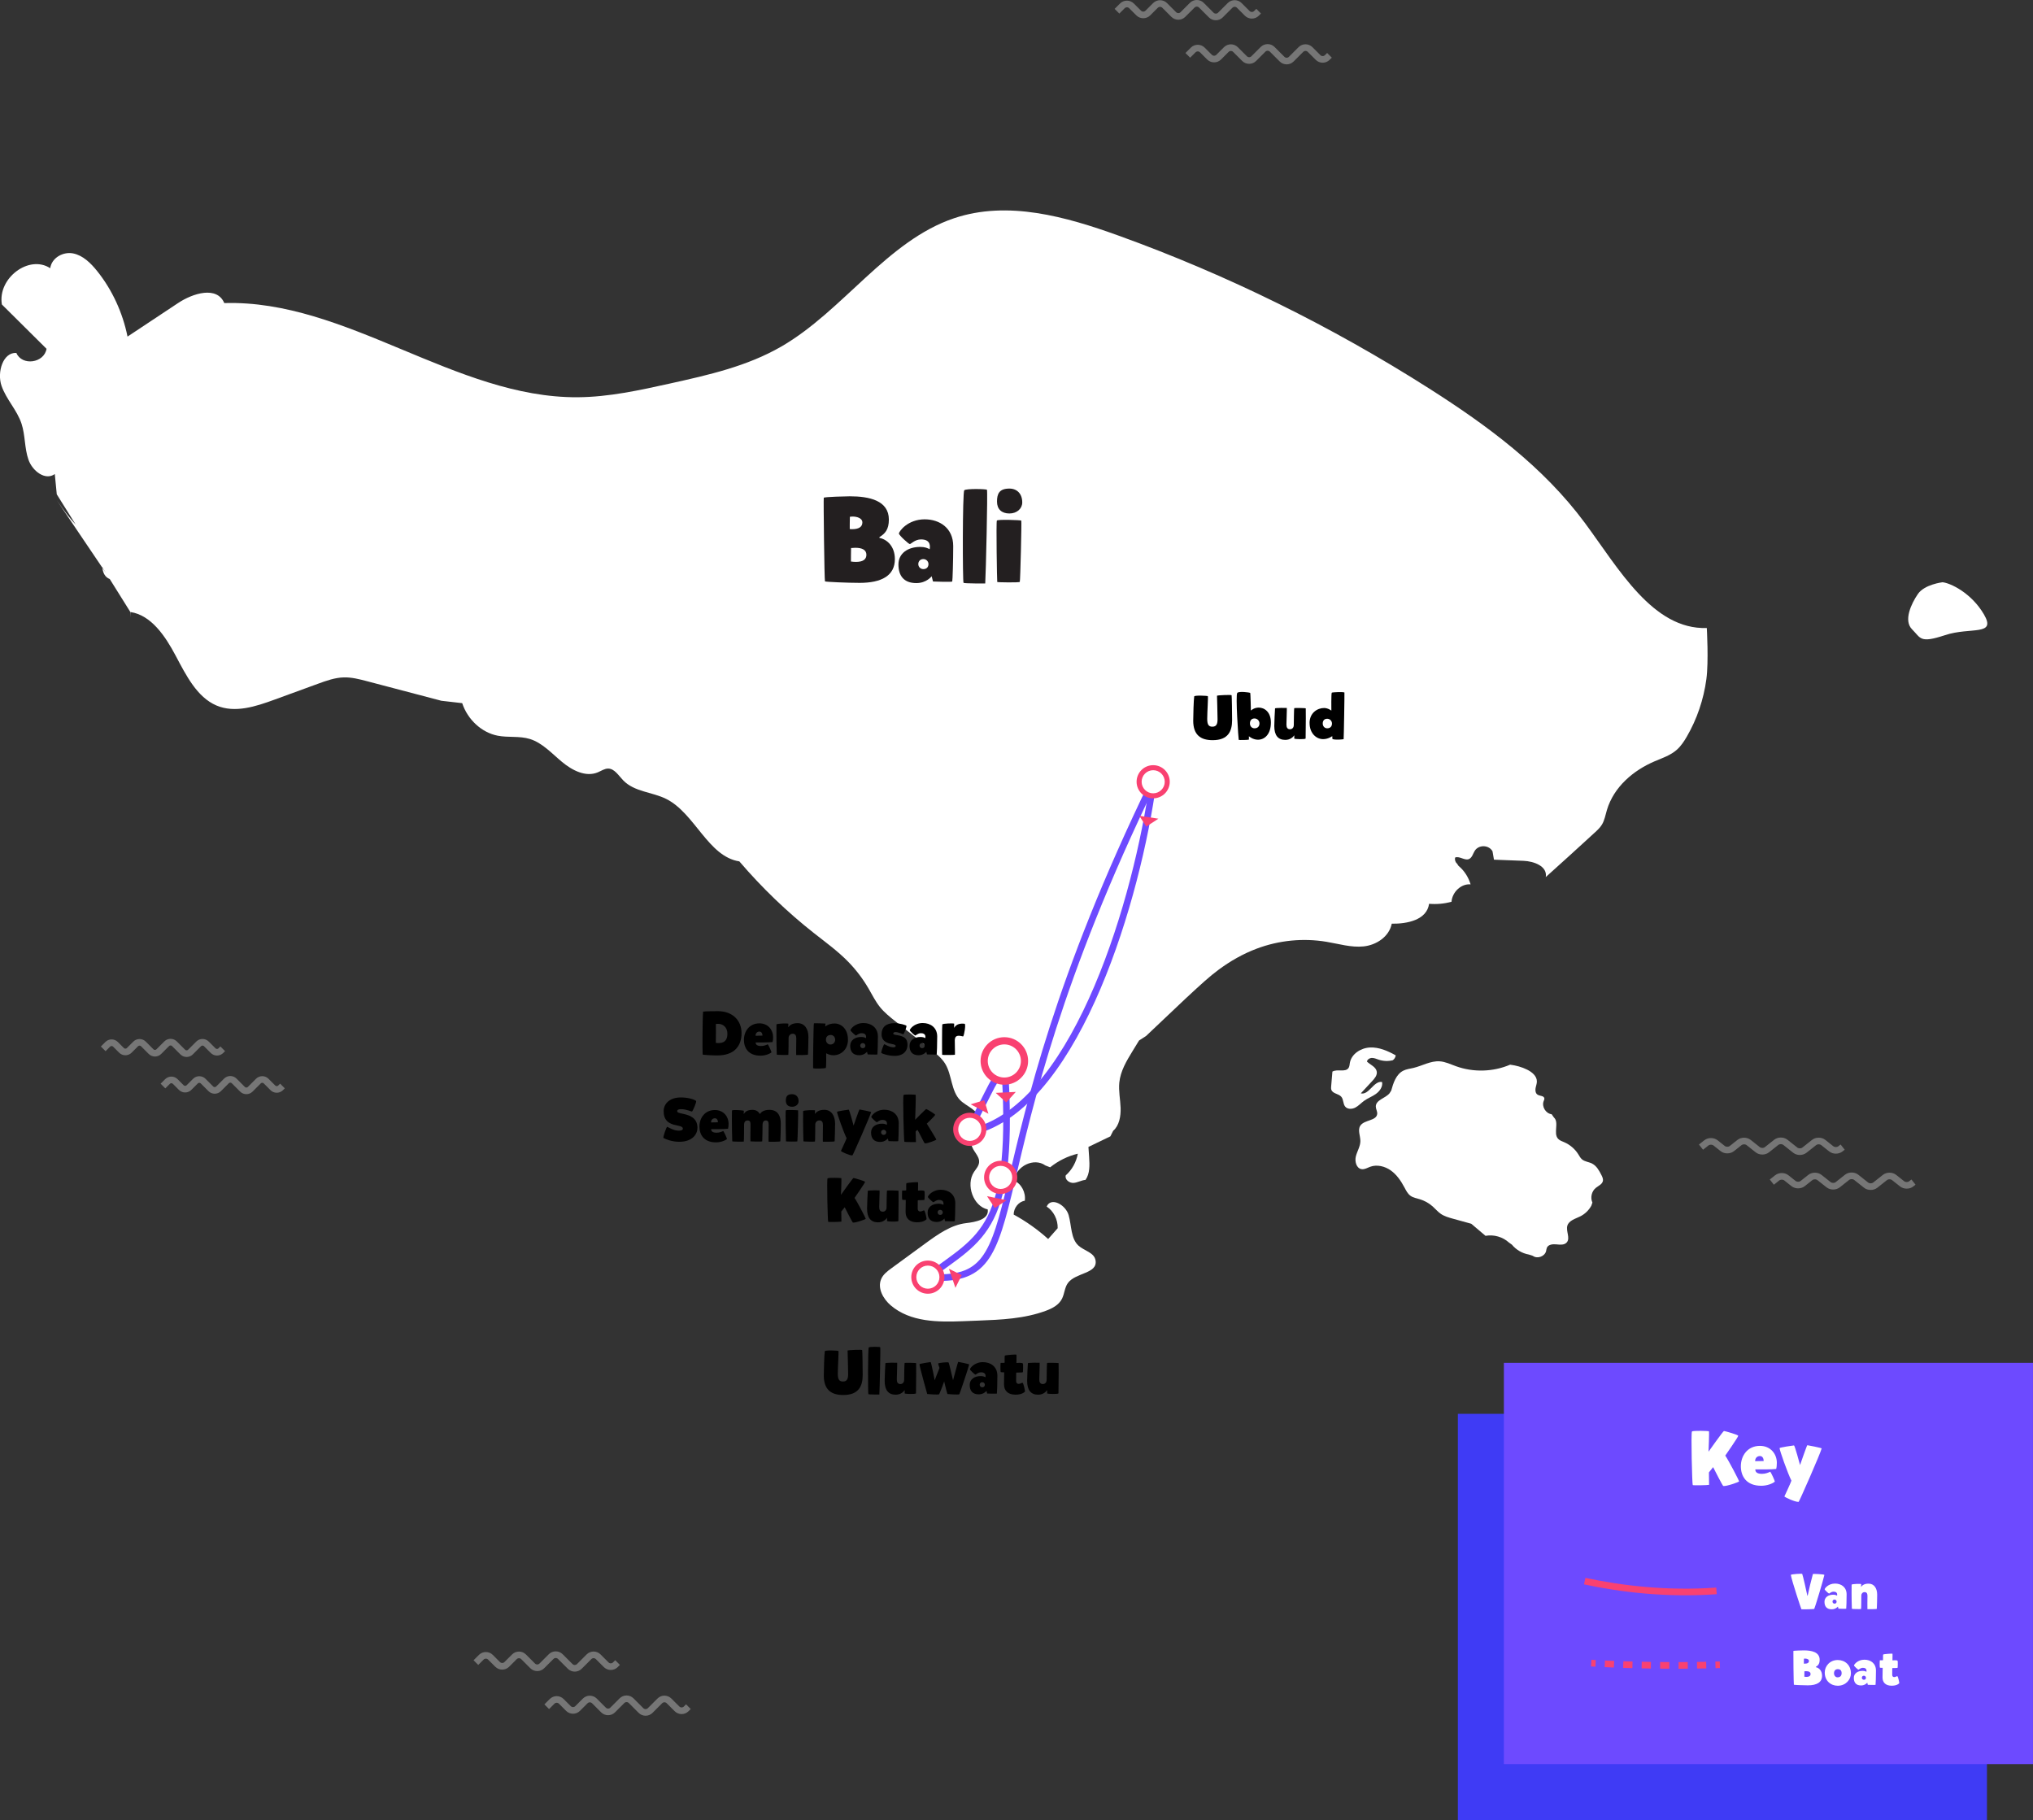 <?xml version="1.0" encoding="utf-8"?>
<svg xmlns="http://www.w3.org/2000/svg" id="Layer_2" viewBox="0 0 919.38 823.05">
  <rect x="0" y="0" width="919.38" height="823.05" fill="#333333" stroke="none"/>
  <defs>
    <style>.cls-1,.cls-2,.cls-3,.cls-4{fill:none;stroke-width:3px;}.cls-1,.cls-2,.cls-3,.cls-4,.cls-5{stroke-miterlimit:10;}.cls-1,.cls-4,.cls-5{stroke:#f94171;}.cls-2{stroke:#fff;}.cls-3{stroke:#6d4aff;}.cls-6,.cls-5{fill:#f94171;}.cls-7{fill:#fff;}.cls-8{fill:#231f20;}.cls-9{fill:#3f3bf5;}.cls-10{fill:#6d4aff;}.cls-4{stroke-dasharray:0 0 4.17 4.17;}.cls-11{opacity:.33;}</style>
  </defs>
  <g id="Country">
    <path class="cls-7" d="m771.89,284c-24.47.81-39.86-26.87-55.22-47.6-18.85-25.44-44.28-44.1-70.2-60.61-44.44-28.31-91.61-51.54-140.49-69.19-24.07-8.69-50.23-16.04-74.46-7.93-30.32,10.15-50.14,41.82-78.15,58.02-15.49,8.96-32.95,12.87-50.14,16.69-13.85,3.07-27.81,6.16-41.95,6.26-55.22.39-104.64-44.24-159.85-42.58-3.31-7.84-14.15-4.5-20.92,0-7.61,5.05-15.22,10.1-22.84,15.15-2.21-10.92-6.98-21.21-13.74-29.64-2.93-3.66-6.5-7.12-10.9-7.98-4.4-.86-9.63,1.9-10.32,6.7-9.54-6.28-23.88,4.48-21.86,16.4,6.73,6.68,13.47,13.36,20.2,20.05-1.1,6.49-11.1,7.86-13.65,1.87-6.05-.4-8.85,8.76-6.69,14.92,2.15,6.15,6.99,10.88,9.03,17.08,1.72,5.23,1.31,11.08,3.13,16.27,1.82,5.19,7.67,9.58,11.91,6.49.3,3.05.59,6.1.89,9.16l8.58,13.73c-3.16-3.37-5.92-7.26-8.61-11.11l20.61,30.52c-.01-.1-.04-.19-.05-.3l1.86,2.97-1.8-2.67c.27,1.91.84,3.6,2.35,4.64.32.22.66.39,1.01.53l9.28,14.84c.05.85.07,1.68.08,2.5,0-.8,0-1.61.01-2.41,9.34,1.4,15.71,10.8,20.42,19.69,4.73,8.9,9.66,18.82,18.46,22.57,8.37,3.57,17.77.47,26.3-2.65,6.51-2.37,13.01-4.75,19.52-7.13,3.83-1.4,7.73-2.81,11.77-2.92,3.57-.1,7.08.82,10.55,1.73,11.2,2.94,22.39,5.89,33.59,8.84l9.42,1.08c2.48,7.49,8.82,13.3,16.02,14.71,4.82.94,9.89.04,14.61,1.5,5.61,1.74,9.88,6.52,14.52,10.37,4.63,3.85,10.71,6.97,16.16,4.71,1.57-.65,3.07-1.74,4.76-1.71,2.84.07,4.65,3.16,6.71,5.3,5.11,5.31,13.1,5.22,19.52,8.45,12.94,6.5,18.91,26.06,33.03,28.22,10.21,11.93,21.48,22.77,33.62,32.34,5.33,4.2,10.84,8.17,15.63,13.07,3.49,3.57,6.57,7.62,9.14,12.02,1.66,2.84,3.12,5.84,5.15,8.38,2,2.51,4.5,4.5,6.96,6.46,5.53,4.4,11.07,8.79,16.6,13.19,2.23,1.78,4.51,3.6,6.03,6.12,3.04,5.05,2.63,12.26,6.7,16.37,2.98,3.01,8.24,4.34,8.62,8.75.35,4.06-4.14,7.36-3.47,11.38.5,2.97,3.74,5.06,3.44,8.07-.17,1.67-1.4,2.93-2.3,4.29-3.85,5.88-.31,15.56,6.21,16.95.66,4.57-5.5,5.7-9.74,6.19-6.86.8-12.89,5.11-18.62,9.3-5.09,3.73-10.19,7.45-15.28,11.18-1.8,1.32-3.69,2.74-4.58,4.89-1.74,4.16,1.01,8.97,4.32,11.8,8.99,7.7,21.5,7.62,32.94,7.18,2.23-.09,4.46-.17,6.69-.26,10.35-.4,20.87-.83,30.65-4.48,2.82-1.05,5.75-2.55,7.19-5.38,1.14-2.24,1.2-5.07,2.65-7.09,3.45-4.82,13.47-4.18,12.55-10.21-.56-3.68-5.14-4.36-7.76-6.77-3.48-3.2-3.07-9.02-4.42-13.76-1.35-4.73-8-8.36-9.94-3.88,3.11,1.98,5.1,5.88,4.98,9.79-1.43,1.63-2.87,3.25-4.3,4.88-4.79-4.31-10.03-8.03-15.6-11.05-.01-3.02,2.27-5.86,5.03-6.24.55-3.76-1.6-7.79-4.88-9.13.93-6.61,9.06-10.53,14.19-6.84l2.15.84c3.71-2.97,8.01-5.09,12.52-6.16-.7,3.82-2.67,7.35-5.46,9.8-.53,1.93,1.68,3.54,3.53,3.41,1.84-.13,3.55-1.22,5.4-1.36,2.03-2.82,1.88-6.75,1.64-10.32-.11-1.53-.21-3.06-.31-4.59,3.31-1.6,6.61-3.19,9.92-4.78l1.26-2.5c2.75-2.37,3.5-6.59,3.37-10.41-.14-3.82-.97-7.62-.59-11.42.53-5.23,3.3-9.83,5.98-14.21.98-1.6,1.96-3.2,2.94-4.8l3.19-2.06c2.22-2.1,5.24-4.96,7.55-7.15,8.37-7.93,8.68-8.24,10.25-9.7,7.23-6.72,10.87-10.04,14.91-13.04,5.35-3.98,11.15-7.27,17.28-9.58,10.09-3.8,21.04-4.88,31.6-3.11,5.58.93,11.17,2.66,16.79,2.08,5.63-.59,11.51-4.27,12.72-10.27,6.87.1,15.85-1.61,16.88-9,3.4.29,6.83-.02,10.14-.91.35-4.52,4.47-8.28,8.63-7.87-.98-3.31-2.91-6.27-5.46-8.37l-.72-1.08c-.74-.6-1.08-1.75-.79-2.71,2.08-.76,4.44,1.66,6.41.62,1.27-.67,1.65-2.4,2.45-3.66,1.8-2.83,6.36-2.71,8.02.23l.66,3.8c4.46.17,8.93.34,13.39.52,4.61.18,10.87,2.41,10.04,7.34,7.44-6.67,14.85-13.4,22.21-20.17,1.17-1.07,2.35-2.17,3.19-3.56,1.18-1.95,1.58-4.31,2.23-6.53,3.12-10.56,12.06-18.01,21.56-22.07,3.52-1.5,7.26-2.7,10.16-5.32,1.81-1.63,3.21-3.75,4.46-5.91,4.55-7.84,7.57-16.72,8.81-25.89,1.09-8.05.2-23.13.2-23.13Z"/>
    <path class="cls-7" d="m622.3,494.62c1.71-1.23,3.13-3.27,2.7-5.33-3.76-.66-5.91,6.05-9.61,5.14,1.73-1.87,3.46-3.73,5.19-5.59,1.1-1.18,2.27-2.6,2.04-4.19-.31-2.16-2.85-3.08-4.44-4.58.14-1.04,1.31-1.68,2.36-1.66,1.05.02,2.04.49,3.04.82,2.01.66,4.21.74,6.26.23.74-.5,1.24-1.33,1.35-2.22-3.6-2-7.56-3.76-11.68-3.55-4.12.2-8.37,2.92-9.07,6.98-.13.75-.15,1.55-.54,2.2-1.37,2.23-5.1.39-7.35,1.72-.19,2.22-.38,4.43-.56,6.65-.04.54-.09,1.1.1,1.61.63,1.76,3.28,1.7,4.49,3.13,1.04,1.22.73,3.2,1.75,4.44,1.06,1.28,3.11,1.21,4.58.44,1.47-.77,2.6-2.06,3.94-3.03,1.7-1.24,3.74-1.96,5.45-3.19Z"/>
    <path class="cls-7" d="m720.06,526.21c-1.52-.79-3.41-.86-4.7-1.99-.69-.61-1.12-1.46-1.61-2.24-1.5-2.39-3.74-4.32-6.33-5.44-1.01-.44-2.11-.78-2.84-1.6-2.25-2.53.65-7.37-1.88-9.63l-1-1.44c-2.65-.3-4.57-3.43-3.62-5.92.16-.42.39-.85.31-1.29-.21-1.21-2.05-.98-3.08-1.65-.89-.58-1.07-1.82-.89-2.87.17-1.05.61-2.06.6-3.12,0-2.44-2.25-4.25-4.44-5.33-2.39-1.19-5.01-1.88-7.66-2.23-7.69,3.29-16.62,3.54-24.48.7-2.43-.88-4.82-2.05-7.4-2.22-4.11-.26-7.89,2.06-11.89,3-1.53.36-3.13.53-4.53,1.23-3.25,1.63-4.52,5.53-5.48,9.04l-.78,1.22c-1.93,2.27-6.19,2.97-6.18,5.95,0,1.13.72,2.18.63,3.31-.28,3.25-5.83,2.63-7.63,5.35-1.31,1.99.03,4.6.02,6.98-.02,2.4-1.45,4.55-2.04,6.88-.59,2.33.24,5.48,2.62,5.81,1.34.19,2.58-.61,3.85-1.08,3.08-1.13,6.65-.24,9.32,1.66,2.67,1.9,4.58,4.7,6.13,7.6.75,1.41,1.48,2.92,2.78,3.86,1.22.88,2.76,1.12,4.2,1.56,2.17.65,4.19,1.79,5.88,3.3,1.21,1.08,2.26,2.36,3.6,3.29,1.61,1.12,3.55,1.66,5.44,2.19,2.79.77,5.58,1.54,8.37,2.31l6.44,5.46c3.76-.69,7.82.48,10.64,3.07l1.3.93c1.9,2.32,4.65,3.92,7.6,4.45l1.85.6c2.02,1.51,5.42.28,6.01-2.17.12-.49.14-1.01.34-1.48.64-1.51,2.68-1.71,4.32-1.54,1.63.17,3.55.37,4.65-.85,1.76-1.95-.46-5.13.31-7.64.73-2.34,3.59-3.06,5.78-4.15,2.12-1.05,3.91-2.76,5.05-4.84l.49-1.43c-1.02-2.21-.37-5.07,1.51-6.61,1.18-.97,2.88-1.62,3.22-3.11.21-.96-.25-1.93-.7-2.8-1.01-1.96-2.14-4.04-4.1-5.06Z"/>
    <path class="cls-7" d="m878.41,263.31s-8.09.95-11.08,5.3c-2.99,4.35-6.62,12.02-2.63,15.99,3.99,3.97,3.39,6.43,14.9,2.62,11.51-3.8,23.34.52,17.63-9.32-5.71-9.84-15.36-14.32-18.82-14.6Z"/>
  </g>
  <g id="route">
    <path class="cls-3" d="m442.72,510.87c45-14.34,71.66-104.92,78.78-157.35"/>
    <path class="cls-3" d="m419.61,577.54c24.44-18.62,39.78-20.67,34.58-97.77"/>
    <path class="cls-3" d="m521.5,353.52c-86.93,179.13-50.02,228.01-101.89,224.02"/>
    <path class="cls-3" d="m438.56,510.7c15.63-30.93,7.98-16.96,18.63-30.93"/>
  </g>
  <g id="pins">
    <path class="cls-8" d="m397.7,243.23c3.6.72,6.99,3.99,6.99,9.59,0,7.49-5.99,10.76-15.97,10.76-5.43,0-15.36-.44-15.64-.67s-.72-37.37-.55-37.81c.17-.44,10.65-.67,11.75-.67,8.82,0,17.69,1.89,17.69,10.53,0,4.49-1.72,6.38-4.27,7.93v.33Zm-13.42-3.99c.39.06.72.06,1.11.06,2.99,0,4.6-1.05,4.6-3.05s-2.61-2.66-4.38-2.66c-.44,0-.94.06-1.27.11-.06.83-.06,5.54-.06,5.54Zm.55,14.69c.83.11,1.61.17,2.27.17,3.44,0,4.71-1.33,4.71-3.22,0-2.22-1.94-3.16-4.99-3.16-.61,0-1.27.06-1.94.11-.06.83-.06,6.1-.06,6.1Z"/>
    <path class="cls-8" d="m418.21,234.85c6.71,0,12.86,3.94,12.86,12.09,0,6.32-.28,15.69-.44,16.02-.17.33-8.7,0-8.7,0l-.61-2.38s-2.27,3.1-6.93,3.1c-5.66,0-8.09-3.33-8.09-8.43s4.38-7.93,9.81-7.93c2.22,0,3.38.55,4.33,1.05.06-.78.89-4.44-3.94-4.44-2.77,0-4.55,2.11-5.05,2.11s-4.93-3.99-4.93-4.77c0-.89,3.88-6.43,11.7-6.43Zm-.66,22.51c1.55,0,2.33-1,2.33-2.27s-1.05-2.27-2.33-2.27c-1.39,0-2.27,1-2.27,2.27s1,2.27,2.27,2.27Z"/>
    <path class="cls-8" d="m446.33,221.49c.39.67-.5,37.98-.78,42.36,0,0-9.37.06-9.81-.28-.44-.33-.5-41.03.33-41.86.83-.83,10.04-.61,10.26-.22Z"/>
    <path class="cls-8" d="m461.85,235.41c.22.22-.44,27.33-.67,27.72s-10.09.22-10.2.06c-.11-.17-.55-27.17-.17-27.78s10.81-.22,11.03,0Zm-5.38-14.47c3.44,0,5.82,2.33,5.82,6.27,0,2.77-2.38,4.99-5.82,4.99s-5.6-1.89-5.6-5.38,1-5.88,5.6-5.88Z"/>
    <circle class="cls-7" cx="454.19" cy="479.78" r="9.12"/>
    <path class="cls-6" d="m454.19,490.53c-5.93,0-10.75-4.82-10.75-10.75s4.82-10.75,10.75-10.75,10.75,4.82,10.75,10.75-4.82,10.75-10.75,10.75Zm0-18.24c-4.13,0-7.49,3.36-7.49,7.49s3.36,7.49,7.49,7.49,7.49-3.36,7.49-7.49-3.36-7.49-7.49-7.49Z"/>
    <circle class="cls-7" cx="521.5" cy="353.52" r="6.36"/>
    <path class="cls-6" d="m521.5,361.02c-4.14,0-7.5-3.36-7.5-7.5s3.36-7.5,7.5-7.5,7.5,3.36,7.5,7.5-3.36,7.5-7.5,7.5Zm0-12.72c-2.88,0-5.22,2.34-5.22,5.22s2.34,5.23,5.22,5.23,5.23-2.34,5.23-5.23-2.34-5.22-5.23-5.22Z"/>
    <circle class="cls-7" cx="419.61" cy="577.54" r="6.36"/>
    <path class="cls-6" d="m419.61,585.04c-4.14,0-7.5-3.36-7.5-7.5s3.36-7.5,7.5-7.5,7.5,3.36,7.5,7.5-3.36,7.5-7.5,7.5Zm0-12.72c-2.88,0-5.22,2.34-5.22,5.22s2.34,5.23,5.22,5.23,5.23-2.34,5.23-5.23-2.34-5.22-5.23-5.22Z"/>
    <circle class="cls-7" cx="452.53" cy="532.43" r="6.36"/>
    <path class="cls-6" d="m452.53,539.93c-4.14,0-7.5-3.36-7.5-7.5s3.36-7.5,7.5-7.5,7.5,3.36,7.5,7.5-3.36,7.5-7.5,7.5Zm0-12.72c-2.88,0-5.22,2.34-5.22,5.22s2.34,5.23,5.22,5.23,5.23-2.34,5.23-5.23-2.34-5.22-5.23-5.22Z"/>
    <path d="m300,514.55c-.14-.56,1.4-5.1,1.74-4.98.59.2,2.88,1.74,5.18,1.74,1.26,0,1.88-.31,1.88-.92,0-.56-.34-1.04-2.88-1.51-3.61-.67-5.8-2.35-5.8-6.41,0-3.33,2.72-6.19,7.76-6.19,3.05,0,5.8.73,6.89,1.57.42.31-1.54,4.79-1.85,4.82-.2.06-2.44-1.09-4.93-1.09-1.23,0-1.74.34-1.74.81,0,.7.45.84,2.83,1.34,3.28.7,6.33,2.07,6.33,6.3,0,2.77-2.18,6.3-8.23,6.3-3.14,0-6.05-1.06-7.17-1.76Z"/>
    <path d="m324.06,512.22c1.29,0,2.35-.45,3.02-.78.34.39,1.65,3.19,1.68,3.64-.78.7-2.77,1.51-4.98,1.51-5.52,0-7.48-3.56-7.48-7.14,0-3.81,2.41-7.48,7-7.48,3.92,0,6.19,3,6.19,6.19,0,.9-.08,1.71-.25,2.27-1.46.2-6.13.2-7.64.17,0,.98.64,1.62,2.46,1.62Zm.62-4.7c0-.92-.42-1.82-1.37-1.82-1.04,0-1.76.73-1.76,1.88l3.14-.06Z"/>
    <path d="m336.4,502.31c-.03.59-.06,1.26-.08,1.46.64-.9,1.48-1.88,3.98-1.88,1.6,0,2.58.7,3.39,1.88.98-1.71,3.22-1.88,4.26-1.88,3.7,0,5.15,2.6,5.15,6.24,0,1.93-.11,6.66-.2,7.98-.03.25-5.26.25-5.32.2-.08-.06.03-6.64.03-7.53,0-1.32-.17-2.1-1.34-2.1s-1.43,1.23-1.43,2.04c0,1.93-.06,6.08-.14,7.39-.03.25-5.26.08-5.32.03-.08-.06.03-6.47.03-7.36,0-1.32-.17-2.1-1.34-2.1s-1.57.98-1.57,1.82c0,.78-.03,7.64-.14,7.73-.08.11-5.1.06-5.21-.11-.06-.11-.22-7.9-.14-13.94.31-.42,5.1-.11,5.4.14Z"/>
    <path d="m360.93,502.12c.11.11-.22,13.8-.34,14-.11.2-5.1.11-5.15.03s-.28-13.72-.08-14.03c.2-.31,5.46-.11,5.57,0Zm-2.72-7.31c1.74,0,2.94,1.18,2.94,3.16,0,1.4-1.2,2.52-2.94,2.52s-2.83-.95-2.83-2.72.5-2.97,2.83-2.97Z"/>
    <path d="m368.6,502.14c-.03.59-.06,1.43-.08,1.62.64-.9,1.76-1.88,4.26-1.88,3.14,0,4.87,2.6,4.87,6.24,0,1.93-.11,6.66-.2,7.98-.03.25-5.26.25-5.32.2-.08-.06.03-6.64.03-7.53,0-1.32-.45-2.1-1.62-2.1s-1.85.98-1.85,1.82c0,.78-.03,7.64-.14,7.73-.08.11-5.1.06-5.21-.11-.06-.11-.22-7.62-.14-13.66.31-.42,5.1-.56,5.4-.31Z"/>
    <path d="m385.49,522.5c-1.37.06-4.87-1.62-5.21-1.99,0,0,2.46-5.26,2.58-5.8-1.34-2.63-4.37-11.23-4.34-11.93,0-.22,4.98-.98,5.29-.98.28,0,2.13,6.86,2.21,7.2.11-.36,2.52-7.25,2.66-7.28.14-.03,5.29,1.01,5.26,1.18-.42,1.79-8.26,19.6-8.46,19.6Z"/>
    <path d="m399.94,501.84c3.39,0,6.5,1.99,6.5,6.1,0,3.19-.14,7.92-.22,8.09s-4.4,0-4.4,0l-.31-1.2s-1.15,1.57-3.5,1.57c-2.86,0-4.09-1.68-4.09-4.26s2.21-4,4.96-4c1.12,0,1.71.28,2.18.53.03-.39.45-2.24-1.99-2.24-1.4,0-2.3,1.06-2.55,1.06s-2.49-2.02-2.49-2.41c0-.45,1.96-3.25,5.91-3.25Zm-.34,11.37c.78,0,1.18-.5,1.18-1.15s-.53-1.15-1.18-1.15c-.7,0-1.15.5-1.15,1.15s.5,1.15,1.15,1.15Z"/>
    <path d="m414.08,495.09c.2.08-.22,11.28-.22,11.28,0,0,4.73-4.84,5.01-4.84s4,2.21,4.03,2.6c.03.39-3.78,4-3.78,4,0,0,4.37,7,4.31,7.22-.06.22-4.12,1.88-5.24,1.68-.22-.03-3.08-6.08-3.3-6.05-.22.03-.81.73-.81.73l.14,4.76s-5.01.03-5.24-.14-.78-20.72-.36-21.14c.42-.42,5.26-.2,5.46-.11Z"/>
    <circle class="cls-7" cx="438.56" cy="510.7" r="6.36"/>
    <path class="cls-6" d="m438.56,518.2c-4.14,0-7.5-3.36-7.5-7.5s3.36-7.5,7.5-7.5,7.5,3.36,7.5,7.5-3.36,7.5-7.5,7.5Zm0-12.72c-2.88,0-5.22,2.34-5.22,5.22s2.34,5.23,5.22,5.23,5.23-2.34,5.23-5.23-2.34-5.22-5.23-5.22Z"/>
  </g>
  <g id="WAVES">
    <g class="cls-11">
      <path class="cls-2" d="m683.89,676.21l2.25-2.25c1.07-1.07,2.8-1.07,3.87,0l3,3c1.07,1.07,2.8,1.07,3.87,0l3.18-3.18c1.07-1.07,2.8-1.07,3.87,0l3.81,3.81c1.07,1.07,2.8,1.07,3.87,0l3.91-3.91c1.07-1.07,2.8-1.07,3.87,0l4.13,4.13c1.07,1.07,2.8,1.07,3.87,0l4.05-4.05c1.07-1.07,2.8-1.07,3.87,0l3.35,3.35c1.07,1.07,2.8,1.07,3.87,0l.92-.92"/>
      <path class="cls-2" d="m713.65,694.74l2.25-2.25c1.07-1.07,2.8-1.07,3.87,0l3,3c1.07,1.07,2.8,1.07,3.87,0l3.18-3.18c1.07-1.07,2.8-1.07,3.87,0l3.81,3.81c1.07,1.07,2.8,1.07,3.87,0l3.91-3.91c1.07-1.07,2.8-1.07,3.87,0l4.13,4.13c1.07,1.07,2.8,1.07,3.87,0l4.05-4.05c1.07-1.07,2.8-1.07,3.87,0l3.35,3.35c1.07,1.07,2.8,1.07,3.87,0l.92-.92"/>
    </g>
    <g class="cls-11">
      <path class="cls-2" d="m769.24,518.75l2.42-1.92c1.15-.91,3.01-.91,4.16,0l3.23,2.56c1.15.91,3.01.91,4.16,0l3.43-2.72c1.15-.91,3.01-.91,4.16,0l4.1,3.25c1.15.91,3.01.91,4.16,0l4.2-3.33c1.15-.91,3.01-.91,4.16,0l4.44,3.52c1.15.91,3.01.91,4.16,0l4.36-3.45c1.15-.91,3.01-.91,4.16,0l3.61,2.86c1.15.91,3.01.91,4.16,0l.99-.78"/>
      <path class="cls-2" d="m801.27,534.57l2.42-1.92c1.15-.91,3.01-.91,4.16,0l3.23,2.56c1.15.91,3.01.91,4.16,0l3.43-2.72c1.15-.91,3.01-.91,4.16,0l4.1,3.25c1.15.91,3.01.91,4.16,0l4.2-3.33c1.15-.91,3.01-.91,4.16,0l4.44,3.52c1.15.91,3.01.91,4.16,0l4.36-3.45c1.15-.91,3.01-.91,4.16,0l3.61,2.86c1.15.91,3.01.91,4.16,0l.99-.78"/>
    </g>
    <g class="cls-11">
      <path class="cls-2" d="m46.68,474.3l2.04-2.04c.97-.97,2.54-.97,3.51,0l2.72,2.72c.97.97,2.54.97,3.51,0l2.89-2.89c.97-.97,2.54-.97,3.51,0l3.46,3.46c.97.97,2.54.97,3.51,0l3.55-3.55c.97-.97,2.54-.97,3.51,0l3.75,3.75c.97.97,2.54.97,3.51,0l3.68-3.68c.97-.97,2.54-.97,3.51,0l3.04,3.04c.97.97,2.54.97,3.51,0l.83-.83"/>
      <path class="cls-2" d="m73.7,491.12l2.04-2.04c.97-.97,2.54-.97,3.51,0l2.72,2.72c.97.97,2.54.97,3.51,0l2.89-2.89c.97-.97,2.54-.97,3.51,0l3.46,3.46c.97.97,2.54.97,3.51,0l3.55-3.55c.97-.97,2.54-.97,3.51,0l3.75,3.75c.97.97,2.54.97,3.51,0l3.68-3.68c.97-.97,2.54-.97,3.51,0l3.04,3.04c.97.97,2.54.97,3.51,0l.83-.83"/>
    </g>
    <g class="cls-11">
      <path class="cls-2" d="m505.13,5.08l2.42-2.42c1.15-1.15,3.01-1.15,4.16,0l3.23,3.23c1.15,1.15,3.01,1.15,4.16,0l3.43-3.43c1.15-1.15,3.01-1.15,4.16,0l4.1,4.1c1.15,1.15,3.01,1.15,4.16,0l4.2-4.2c1.15-1.15,3.01-1.15,4.16,0l4.44,4.44c1.15,1.15,3.01,1.15,4.16,0l4.36-4.36c1.15-1.15,3.01-1.15,4.16,0l3.61,3.61c1.15,1.15,3.01,1.15,4.16,0l.99-.99"/>
      <path class="cls-2" d="m537.16,25.03l2.42-2.42c1.15-1.15,3.01-1.15,4.16,0l3.23,3.23c1.15,1.15,3.01,1.15,4.16,0l3.43-3.43c1.15-1.15,3.01-1.15,4.16,0l4.1,4.1c1.15,1.15,3.01,1.15,4.16,0l4.2-4.2c1.15-1.15,3.01-1.15,4.16,0l4.44,4.44c1.15,1.15,3.01,1.15,4.16,0l4.36-4.36c1.15-1.15,3.01-1.15,4.16,0l3.61,3.61c1.15,1.15,3.01,1.15,4.16,0l.99-.99"/>
    </g>
    <g class="cls-11">
      <path class="cls-2" d="m215.22,751.85l2.42-2.42c1.15-1.15,3.01-1.15,4.16,0l3.23,3.23c1.15,1.15,3.01,1.15,4.16,0l3.43-3.43c1.15-1.15,3.01-1.15,4.16,0l4.1,4.1c1.15,1.15,3.01,1.15,4.16,0l4.2-4.2c1.15-1.15,3.01-1.15,4.16,0l4.44,4.44c1.15,1.15,3.01,1.15,4.16,0l4.36-4.36c1.15-1.15,3.01-1.15,4.16,0l3.61,3.61c1.15,1.15,3.01,1.15,4.16,0l.99-.99"/>
      <path class="cls-2" d="m247.25,771.8l2.42-2.42c1.15-1.15,3.01-1.15,4.16,0l3.23,3.23c1.15,1.15,3.01,1.15,4.16,0l3.43-3.43c1.15-1.15,3.01-1.15,4.16,0l4.1,4.1c1.15,1.15,3.01,1.15,4.16,0l4.2-4.2c1.15-1.15,3.01-1.15,4.16,0l4.44,4.44c1.15,1.15,3.01,1.15,4.16,0l4.36-4.36c1.15-1.15,3.01-1.15,4.16,0l3.61,3.61c1.15,1.15,3.01,1.15,4.16,0l.99-.99"/>
    </g>
  </g>
  <g id="text">
    <path d="m317.96,457.48c.64-.17,4.45-.22,6.69-.22,6.64,0,10.7,4.2,10.7,9.94s-3.19,10.08-10.95,10.08c-2.41,0-6.02-.2-6.64-.39-.14-1.68-.08-16.86.2-19.4Zm6.83,5.52c-.34,0-.76,0-1.04.03.03,2.58,0,5.99-.03,8.57.36.06.84.08,1.34.08,1.65,0,3.89-.56,3.89-4.23,0-2.66-1.74-4.45-4.17-4.45Z"/>
    <path d="m344.19,473.02c1.29,0,2.35-.45,3.02-.78.34.39,1.65,3.19,1.68,3.64-.78.7-2.77,1.51-4.98,1.51-5.52,0-7.48-3.56-7.48-7.14,0-3.81,2.41-7.48,7-7.48,3.92,0,6.19,3,6.19,6.19,0,.9-.08,1.71-.25,2.27-1.46.2-6.13.2-7.64.17,0,.98.64,1.62,2.46,1.62Zm.62-4.7c0-.92-.42-1.82-1.37-1.82-1.04,0-1.76.73-1.76,1.88l3.14-.06Z"/>
    <path d="m356.54,462.94c-.03.59-.06,1.43-.08,1.62.64-.9,1.76-1.88,4.26-1.88,3.14,0,4.87,2.6,4.87,6.24,0,1.93-.11,6.66-.2,7.98-.03.25-5.26.25-5.32.2-.08-.06.03-6.64.03-7.53,0-1.32-.45-2.1-1.62-2.1s-1.85.98-1.85,1.82c0,.78-.03,7.64-.14,7.73-.08.11-5.1.06-5.21-.11-.06-.11-.22-7.62-.14-13.66.31-.42,5.1-.56,5.4-.31Z"/>
    <path d="m383.48,470.1c0,4.68-3.36,7.11-6.58,7.11-1.79,0-3.28-.9-3.28-.9,0,0,.11,6.47-.2,6.66-.31.2-5.04.42-5.71.08-.08-.03.14-19.74.36-20.3.06-.11,5.21.11,5.21.11l-.06,1.34s1.48-1.37,4.14-1.37c3.19,0,6.1,2.58,6.1,7.25Zm-7.81-2.07c-1.46,0-2.16.95-2.16,2.16s.98,2.16,1.99,2.16c1.32,0,2.18-.95,2.18-2.16s-.81-2.16-2.02-2.16Z"/>
    <path d="m390.51,462.63c3.39,0,6.5,1.99,6.5,6.1,0,3.19-.14,7.92-.22,8.09s-4.4,0-4.4,0l-.31-1.2s-1.15,1.57-3.5,1.57c-2.86,0-4.09-1.68-4.09-4.26s2.21-4,4.96-4c1.12,0,1.71.28,2.18.53.03-.39.45-2.24-1.99-2.24-1.4,0-2.3,1.06-2.55,1.06s-2.49-2.02-2.49-2.41c0-.45,1.96-3.25,5.91-3.25Zm-.34,11.37c.78,0,1.18-.5,1.18-1.15s-.53-1.15-1.18-1.15c-.7,0-1.15.5-1.15,1.15s.5,1.15,1.15,1.15Z"/>
    <path d="m398.57,476.18c-.28-.31,1.09-4.06,1.34-3.98.45.14,2.3,1.4,4.03,1.4.73,0,1.12-.22,1.12-.59,0-.34-.22-.64-1.88-.92-3.05-.53-4.51-1.99-4.51-4.34,0-3.25,2.07-5.07,5.71-5.07,2.58,0,5.24.87,5.52,1.18.28.28-1.15,3.84-1.4,3.86-.14.03-2.1-1.01-3.56-1.01-.67,0-.98.34-.98.67s.34.53,1.57.7c3.53.5,4.87,1.65,4.87,4.42,0,2.52-1.65,4.98-5.82,4.98-2.88,0-5.71-1.01-6.02-1.32Z"/>
    <path d="m417.33,462.63c3.39,0,6.5,1.99,6.5,6.1,0,3.19-.14,7.92-.22,8.09s-4.4,0-4.4,0l-.31-1.2s-1.15,1.57-3.5,1.57c-2.86,0-4.09-1.68-4.09-4.26s2.21-4,4.96-4c1.12,0,1.71.28,2.18.53.03-.39.45-2.24-1.99-2.24-1.4,0-2.3,1.06-2.55,1.06s-2.49-2.02-2.49-2.41c0-.45,1.96-3.25,5.91-3.25Zm-.34,11.37c.78,0,1.18-.5,1.18-1.15s-.53-1.15-1.18-1.15c-.7,0-1.15.5-1.15,1.15s.5,1.15,1.15,1.15Z"/>
    <path d="m435.56,468.7c-.48-.14-1.54-.34-2.1-.31-1.23.03-1.6.78-1.68,1.9-.06.73.17,6.61.06,6.69-.08.11-5.66.17-5.77,0-.08-.11-.08-13.16.06-13.72.28-.45,5.07-.59,5.38-.34,0,.59,0,1.71-.03,1.9,1.01-1.79,2.86-2.1,4.79-1.85.56.34-.2,5.04-.7,5.71Z"/>
    <path d="m546.22,314.82c.2.34-.28,7.25-.28,10.3,0,2.63.7,3.5,2.35,3.5,1.93,0,2.32-1.43,2.32-3.39,0-3.05-.22-9.02-.25-10.61.36-.25,6.55-.5,6.61-.22.11.5.22,8.29.22,11.28,0,4.98-1.76,9.04-8.79,9.04-5.49,0-8.79-2.44-8.79-8.79,0-2.41.2-9.49.45-11,.08-.59,6.05-.31,6.16-.11Z"/>
    <path d="m564.78,332.94s.06,1.51-.03,1.54c-.56.17-4.45.22-4.56.11-.11-.11-1.54-20.44-.64-21.28.9-.84,5.66-.14,5.82,0,.17.14.31,8.01.31,8.01,0,0,1.4-1.34,3.56-1.34,2.55,0,5.49,1.93,5.49,6.75,0,5.38-2.88,7.78-5.85,7.78-2.3,0-4.09-1.57-4.09-1.57Zm2.55-8.04c-1.43,0-2.07.98-2.07,2.24s.84,2.21,2.07,2.21c1.51,0,2.24-.98,2.24-2.21s-1.01-2.24-2.24-2.24Z"/>
    <path d="m585.31,334.03c.03-.59-.03-1.32,0-1.51-.53.78-1.82,2.07-4.06,2.07-3.3,0-4.98-2.07-4.98-6.27,0-1.93.25-6.66.34-7.98.03-.25,5.26-.25,5.32-.2.08.06-.17,6.64-.17,7.53,0,1.32.45,2.1,1.62,2.1s1.71-.98,1.71-1.82c0-.78.08-7.64.2-7.73.08-.11,5.1-.06,5.21.11.06.11.03,7.62-.06,13.66-.31.42-4.82.28-5.12.03Z"/>
    <path d="m592.22,327c0-4.68,3.58-6.83,6.58-6.83,1.79,0,3.28,1.18,3.28,1.18,0,0-.11-7.92.2-8.12.31-.2,5.04-.42,5.71-.08.08.03-.28,21.03-.36,21.11s-3.72.48-5.07-.06l-.08-1.32s-1.71,1.37-4.14,1.37c-3.02,0-6.1-2.58-6.1-7.25Zm7.98,2.35c1.46,0,2.16-.95,2.16-2.16s-.98-2.16-2.16-2.16c-1.4,0-2.02.95-2.02,2.16s.81,2.16,2.02,2.16Z"/>
    <path d="m379.16,610.94c.2.34-.28,7.25-.28,10.3,0,2.63.7,3.5,2.35,3.5,1.93,0,2.32-1.43,2.32-3.39,0-3.05-.22-9.02-.25-10.61.36-.25,6.55-.5,6.61-.22.11.5.22,8.29.22,11.28,0,4.98-1.76,9.04-8.79,9.04-5.49,0-8.79-2.44-8.79-8.79,0-2.41.2-9.49.45-11,.08-.59,6.05-.31,6.16-.11Z"/>
    <path d="m398.06,609.23c.2.34-.25,19.18-.39,21.39,0,0-4.73.03-4.96-.14-.22-.17-.25-20.72.17-21.14.42-.42,5.07-.31,5.18-.11Z"/>
    <path d="m409.11,630.14c.03-.59-.03-1.32,0-1.51-.53.78-1.82,2.07-4.06,2.07-3.3,0-4.98-2.07-4.98-6.27,0-1.93.25-6.66.34-7.98.03-.25,5.26-.25,5.32-.2.08.06-.17,6.64-.17,7.53,0,1.32.45,2.1,1.62,2.1s1.71-.98,1.71-1.82c0-.78.08-7.64.2-7.73.08-.11,5.1-.06,5.21.11.06.11.03,7.62-.06,13.66-.31.42-4.82.28-5.12.03Z"/>
    <path d="m420.85,615.95c.28,0,1.85,8.23,1.85,8.23.64-1.88,1.96-4.87,2.16-5.6-.17-.48-.59-1.6-.59-2.02.34-.28,4.28-.67,4.68-.45.25.14,1.93,7.67,2.04,8.06.14-.39,2.21-8.29,2.32-8.32.14-.03,5.01,1.01,4.98,1.18-.39,1.79-4.31,13.33-4.45,13.47-.36.31-5.35-.06-5.38-.11-.03-.03-.76-2.46-1.48-5.71-1.04,3.05-2.21,5.74-2.27,5.82-.34.31-5.38-.06-5.4-.11s-3.53-12.6-3.5-13.47c0-.22,4.73-.98,5.04-.98Z"/>
    <path d="m444.54,615.98c3.39,0,6.5,1.99,6.5,6.1,0,3.19-.14,7.92-.22,8.09s-4.4,0-4.4,0l-.31-1.2s-1.15,1.57-3.5,1.57c-2.86,0-4.09-1.68-4.09-4.26s2.21-4,4.96-4c1.12,0,1.71.28,2.18.53.03-.39.45-2.24-1.99-2.24-1.4,0-2.3,1.06-2.55,1.06s-2.49-2.02-2.49-2.41c0-.45,1.96-3.25,5.91-3.25Zm-.34,11.37c.78,0,1.18-.5,1.18-1.15s-.53-1.15-1.18-1.15c-.7,0-1.15.5-1.15,1.15s.5,1.15,1.15,1.15Z"/>
    <path d="m459.54,624.66c0,.7.48,1.15,1.12,1.15.78,0,1.37-.56,1.76-.5.39.06,1.09,3.22,1.12,3.95,0,0-1.06,1.43-4.26,1.43-3.44,0-5.24-1.76-5.24-4.68,0-1.2.08-5.4.08-5.43s-1.46.03-1.6-.14-.11-4.14,0-4.14,1.71.06,1.79-.06c.08-.11-.11-2.97.14-3.22.25-.25,5.07-.59,5.21-.45.14.14-.06,3.81,0,3.78.06-.03,2.6-.22,2.88.22.28.45.06,3.89.06,3.89-.2.39-3.05.08-3.05.34,0,.17-.03,2.46-.03,3.86Z"/>
    <path d="m473.54,630.14c.03-.59-.03-1.32,0-1.51-.53.78-1.82,2.07-4.06,2.07-3.3,0-4.98-2.07-4.98-6.27,0-1.93.25-6.66.34-7.98.03-.25,5.26-.25,5.32-.2.08.06-.17,6.64-.17,7.53,0,1.32.45,2.1,1.62,2.1s1.71-.98,1.71-1.82c0-.78.08-7.64.2-7.73.08-.11,5.1-.06,5.21.11.06.11.03,7.62-.06,13.66-.31.42-4.82.28-5.12.03Z"/>
    <path d="m380.45,532.8c.2.08-.14,7.5-.14,7.5,0,0,5.38-7.59,5.66-7.59s5.21,1.37,5.24,1.76c.03.39-4.76,7.25-4.76,7.25,1.32,1.9,5.12,9.24,5.07,9.46-.06.22-4.68,1.88-5.8,1.68-.22-.03-3.33-6.13-3.72-6.92-.25.31-1.54,1.93-1.54,1.93l.06,4.56c-.59.14-5.77.25-5.99.08-.22-.17-.7-19.21-.28-19.63s6.02-.2,6.22-.11Z"/>
    <path d="m401.15,552.2c.03-.59-.03-1.32,0-1.51-.53.78-1.82,2.07-4.06,2.07-3.3,0-4.98-2.07-4.98-6.27,0-1.93.25-6.66.34-7.98.03-.25,5.26-.25,5.32-.2.08.06-.17,6.64-.17,7.53,0,1.32.45,2.1,1.62,2.1s1.71-.98,1.71-1.82c0-.78.08-7.64.2-7.73.08-.11,5.1-.06,5.21.11.06.11.03,7.62-.06,13.66-.31.42-4.82.28-5.12.03Z"/>
    <path d="m415.03,546.71c0,.7.48,1.15,1.12,1.15.78,0,1.37-.56,1.76-.5.39.06,1.09,3.22,1.12,3.95,0,0-1.06,1.43-4.26,1.43-3.44,0-5.24-1.76-5.24-4.68,0-1.2.08-5.4.08-5.43s-1.46.03-1.6-.14-.11-4.14,0-4.14,1.71.06,1.79-.06c.08-.11-.11-2.97.14-3.22.25-.25,5.07-.59,5.21-.45.14.14-.06,3.81,0,3.78.06-.03,2.6-.22,2.88.22.28.45.06,3.89.06,3.89-.2.39-3.05.08-3.05.34,0,.17-.03,2.46-.03,3.86Z"/>
    <path d="m425.51,538.03c3.39,0,6.5,1.99,6.5,6.1,0,3.19-.14,7.92-.22,8.09s-4.4,0-4.4,0l-.31-1.2s-1.15,1.57-3.5,1.57c-2.86,0-4.09-1.68-4.09-4.26s2.21-4,4.96-4c1.12,0,1.71.28,2.18.53.03-.39.45-2.24-1.99-2.24-1.4,0-2.3,1.06-2.55,1.06s-2.49-2.02-2.49-2.41c0-.45,1.96-3.25,5.91-3.25Zm-.34,11.37c.78,0,1.18-.5,1.18-1.15s-.53-1.15-1.18-1.15c-.7,0-1.15.5-1.15,1.15s.5,1.15,1.15,1.15Z"/>
  </g>
  <g id="Key_BG">
    <rect class="cls-9" x="659.29" y="639.35" width="239.27" height="183.71"/>
    <rect class="cls-10" x="680.1" y="616.29" width="239.27" height="181.46"/>
  </g>
  <g id="Key">
    <path class="cls-7" d="m772.81,647.21c.24.1-.17,9.26-.17,9.26,0,0,6.63-9.36,6.98-9.36s6.43,1.69,6.46,2.18-5.87,8.95-5.87,8.95c1.62,2.35,6.32,11.4,6.25,11.68-.07.28-5.77,2.31-7.15,2.07-.28-.03-4.11-7.57-4.59-8.53-.31.38-1.9,2.38-1.9,2.38l.07,5.63c-.72.17-7.12.31-7.39.1s-.86-23.7-.35-24.22,7.43-.24,7.67-.14Z"/>
    <path class="cls-7" d="m796.83,666.49c1.59,0,2.9-.55,3.73-.97.41.48,2.04,3.94,2.07,4.49-.97.86-3.42,1.87-6.15,1.87-6.81,0-9.22-4.39-9.22-8.81,0-4.7,2.97-9.23,8.64-9.23,4.84,0,7.64,3.7,7.64,7.64,0,1.11-.1,2.11-.31,2.8-1.8.24-7.57.24-9.43.21,0,1.21.79,2,3.04,2Zm.76-5.8c0-1.14-.52-2.25-1.69-2.25-1.28,0-2.18.9-2.18,2.32l3.87-.07Z"/>
    <path class="cls-7" d="m813.38,679.17c-1.69.07-6.01-2-6.43-2.45,0,0,3.04-6.5,3.18-7.15-1.66-3.25-5.39-13.85-5.36-14.72,0-.28,6.15-1.21,6.53-1.21.34,0,2.63,8.46,2.73,8.88.14-.45,3.11-8.95,3.28-8.98.17-.03,6.53,1.24,6.5,1.45-.52,2.21-10.19,24.19-10.43,24.19Z"/>
    <path class="cls-7" d="m817.48,721.57c.33-1.79,1.86-8.08,2.37-9.8.13-.09,5.08.09,5.19.43-.36,1.88-4.39,15.24-4.59,15.37s-5.24.27-5.8.16c-.07-.02-4.27-12.6-4.79-15.53.2-.38,5.01-.63,5.15-.47.22.38,1.99,8.03,2.33,9.87.04,0,.09-.02.13-.02Z"/>
    <path class="cls-7" d="m829.9,716.11c2.71,0,5.19,1.59,5.19,4.88,0,2.55-.11,6.33-.18,6.47s-3.51,0-3.51,0l-.25-.96s-.92,1.25-2.8,1.25c-2.28,0-3.27-1.34-3.27-3.4s1.77-3.2,3.96-3.2c.89,0,1.36.22,1.74.42.02-.31.36-1.79-1.59-1.79-1.12,0-1.83.85-2.04.85s-1.99-1.61-1.99-1.92c0-.36,1.57-2.6,4.72-2.6Zm-.27,9.08c.63,0,.94-.4.94-.92s-.42-.92-.94-.92c-.56,0-.92.4-.92.92s.4.92.92.92Z"/>
    <path class="cls-7" d="m841.69,716.35c-.02.47-.05,1.14-.07,1.3.51-.72,1.41-1.5,3.4-1.5,2.51,0,3.89,2.08,3.89,4.99,0,1.54-.09,5.33-.16,6.38-.02.2-4.21.2-4.25.16-.07-.05.02-5.3.02-6.02,0-1.05-.36-1.68-1.3-1.68s-1.48.78-1.48,1.45c0,.63-.02,6.11-.11,6.18-.07.09-4.07.04-4.16-.09-.05-.09-.18-6.09-.11-10.92.25-.34,4.07-.45,4.32-.25Z"/>
    <path class="cls-7" d="m821.17,753.92c1.45.29,2.82,1.61,2.82,3.87,0,3.02-2.42,4.34-6.44,4.34-2.19,0-6.2-.18-6.31-.27s-.29-15.08-.22-15.26c.07-.18,4.3-.27,4.74-.27,3.56,0,7.14.76,7.14,4.25,0,1.81-.69,2.57-1.72,3.2v.13Zm-5.42-1.61c.16.02.29.02.45.02,1.21,0,1.86-.42,1.86-1.23s-1.05-1.07-1.77-1.07c-.18,0-.38.02-.51.05-.02.34-.02,2.24-.02,2.24Zm.22,5.93c.33.05.65.07.92.07,1.39,0,1.9-.54,1.9-1.3,0-.89-.78-1.28-2.01-1.28-.25,0-.51.02-.78.05-.02.34-.02,2.46-.02,2.46Z"/>
    <path class="cls-7" d="m837.04,756.68c0,2.82-2.24,5.57-5.91,5.64-3.27,0-5.93-2.28-5.93-6,0-2.84,2.28-5.64,5.88-5.64,3.27,0,5.95,2.28,5.95,6Zm-5.73-1.86c-1.25-.07-1.92.67-1.92,1.88,0,1.07.78,1.79,1.5,1.81,1.25.04,1.95-.67,1.95-1.88,0-1.32-.78-1.77-1.52-1.81Z"/>
    <path class="cls-7" d="m843.17,750.54c2.71,0,5.19,1.59,5.19,4.88,0,2.55-.11,6.33-.18,6.47s-3.51,0-3.51,0l-.25-.96s-.92,1.25-2.8,1.25c-2.28,0-3.27-1.34-3.27-3.4s1.77-3.2,3.96-3.2c.89,0,1.36.22,1.74.42.02-.31.36-1.79-1.59-1.79-1.12,0-1.83.85-2.04.85s-1.99-1.61-1.99-1.92c0-.36,1.57-2.6,4.72-2.6Zm-.27,9.08c.63,0,.94-.4.94-.92s-.42-.92-.94-.92c-.56,0-.92.4-.92.92s.4.92.92.92Z"/>
    <path class="cls-7" d="m855.72,757.48c0,.56.38.92.89.92.63,0,1.1-.45,1.41-.4.31.05.87,2.57.89,3.16,0,0-.85,1.14-3.4,1.14-2.75,0-4.18-1.41-4.18-3.74,0-.96.07-4.32.07-4.34,0-.02-1.16.02-1.28-.11s-.09-3.31,0-3.31,1.36.04,1.43-.05-.09-2.37.11-2.57c.2-.2,4.05-.47,4.16-.36.11.11-.05,3.04,0,3.02.04-.02,2.08-.18,2.3.18.22.36.05,3.11.05,3.11-.16.31-2.44.07-2.44.27,0,.13-.02,1.97-.02,3.09Z"/>
    <path class="cls-1" d="m716.65,715c16.34,3.5,36.94,6.03,59.6,4.42"/>
    <path class="cls-1" d="m777.77,752.83c-.66.02-1.33.04-2,.06"/>
    <path class="cls-4" d="m771.6,752.99c-14.74.3-30.79.16-47.93-.68"/>
    <path class="cls-1" d="m721.59,752.2c-.66-.03-1.33-.07-2-.11"/>
    <polygon class="cls-5" points="451.52 494.65 455.01 497.83 458.19 494.34 451.52 494.65"/>
    <polygon class="cls-5" points="447.43 541.65 450.03 545.59 453.97 543 447.43 541.65"/>
    <polygon class="cls-5" points="432.15 581.07 434.24 576.84 430.01 574.75 432.15 581.07"/>
    <polygon class="cls-5" points="446.16 502.66 444.79 498.14 440.27 499.51 446.16 502.66"/>
    <polygon class="cls-5" points="516.24 369.57 518.54 373.1 522.49 370.53 516.24 369.57"/>
  </g>
</svg>